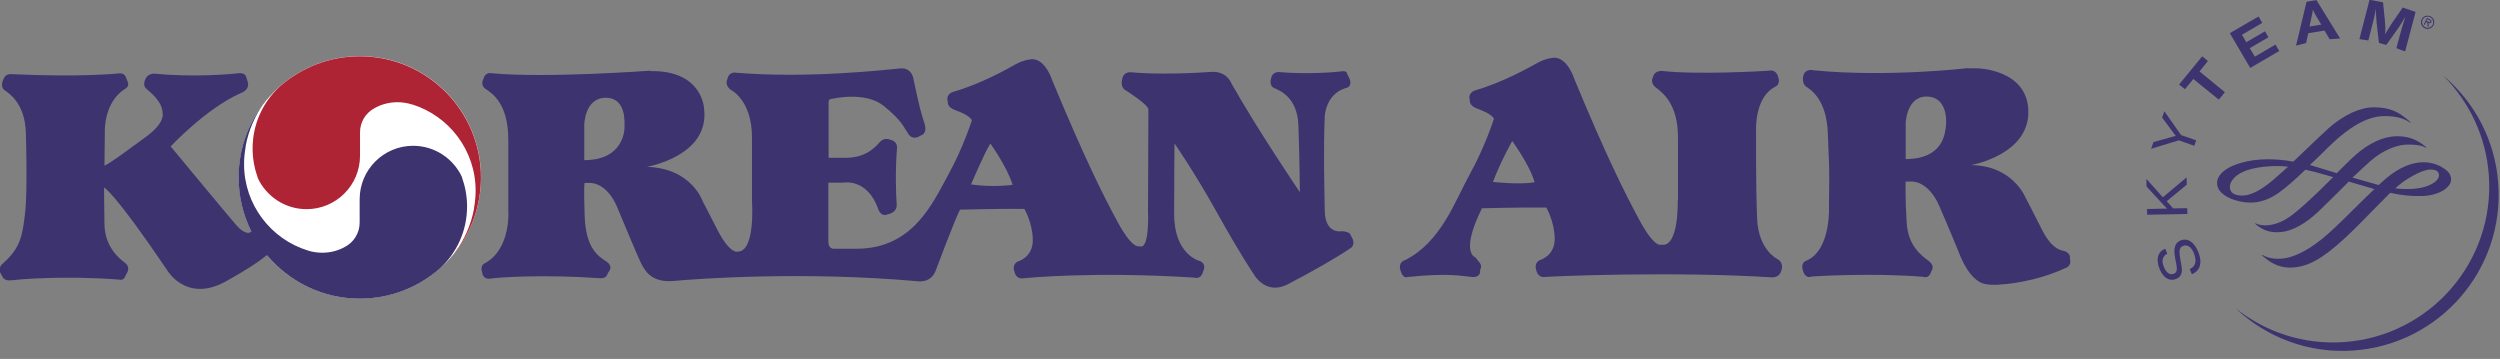 <svg viewBox="0 0 202 29" fill="none" xmlns="http://www.w3.org/2000/svg">
<rect x="0" y="0" width="202" height="29" fill="#808080" stroke="none"/>
<g clip-path="url(#clip0_104_17136)">
<path d="M78.46 14.9C78.46 14.9 79.55 12.33 80.02 11.6C80.02 11.6 81.35 13.43 81.82 14.93C81.82 14.93 80.31 15.17 78.45 14.9M47.21 12.95V10.06C47.21 10.06 47.24 7.9 48.95 7.9C50.66 7.9 50.45 10 50.46 10.26C50.47 10.53 50.37 12.94 47.21 12.94M52.55 5.71C52.55 5.71 44.23 6.33 39.74 5.92C39.74 5.92 39.21 5.77 39.06 6.39C39.06 6.39 38.76 6.86 39.24 7.19C39.71 7.51 41.07 8.31 41.07 11.26V16.96C41.07 16.96 41.33 20.09 39.18 21.27C39.18 21.27 38.74 21.42 38.97 22.04C38.97 22.04 39 22.6 39.62 22.51C40.24 22.42 43.72 22.15 48.51 22.48C48.51 22.48 48.92 22.51 49.04 22.24C49.16 21.97 49.19 21.95 49.19 21.95C49.19 21.95 49.6 21.53 48.98 21.12C48.36 20.71 47.33 20.09 47.24 17.46C47.15 14.83 47.24 14.78 47.24 14.78H47.63C47.63 14.78 48.96 14.66 49.84 16.67C49.84 16.67 51.55 20.8 51.82 21.31C52.09 21.81 52.59 22.87 54.45 22.7C56.31 22.52 64.99 21.9 74.2 22.73C74.2 22.73 75.2 22.88 75.59 21.9C75.59 21.9 77.19 17.62 77.57 16.94C77.57 16.94 80.94 16.85 82.77 16.88C82.77 16.88 83.45 18.03 83.45 19.42C83.45 20.81 82.24 21.13 82.24 21.13C82.24 21.13 81.74 21.34 81.97 21.96C81.97 21.96 82.06 22.55 82.65 22.49C83.24 22.43 88.53 21.93 96.5 22.43C96.5 22.43 97.03 22.64 97.21 21.93C97.21 21.93 97.54 21.37 96.97 21.1C96.97 21.1 94.87 20.63 94.87 17.29C94.87 13.95 94.9 11.59 94.9 11.59C94.9 11.59 96.49 13.86 98.38 17.26C100.27 20.65 101.27 22.1 101.27 22.1C101.27 22.1 102.22 23.93 104.07 22.96C105.93 21.99 107.94 20.86 109.09 20.07C109.09 20.07 109.53 19.86 109.29 19.3L109.11 18.95C109.11 18.95 109.08 18.74 108.46 18.68C108.46 18.68 107.07 19 107.04 17.03C107.01 15.05 106.92 12.25 107.04 9.39C107.04 9.39 107.1 7.62 108.72 7.12C108.72 7.12 109.31 7.06 109.04 6.35L108.86 6C108.86 6 108.86 5.7 108.45 5.76C108.04 5.82 105.73 6.03 103.28 5.82C103.28 5.82 102.75 5.82 102.69 6.41C102.69 6.41 102.54 6.94 102.96 7.12C103.37 7.3 104.82 7.83 104.91 10.1C105 12.37 105.03 15.53 105.03 15.53C105.03 15.53 101.66 10.57 99.51 6.76C99.51 6.76 99.15 5.73 97.89 5.81C96.62 5.9 93.58 6.05 91.37 5.84C91.37 5.84 90.75 5.75 90.66 6.46C90.66 6.46 90.48 7.08 91.02 7.34C91.02 7.34 92.79 8.46 92.79 8.84C92.79 9.22 92.76 17.08 92.76 17.08C92.76 17.08 92.91 20.3 92.05 19.89C92.05 19.89 91.55 20.21 90.34 18C89.13 15.79 87.57 12.63 85.02 6.49C85.02 6.49 84.49 4.78 83.4 4.78C83.4 4.78 82.75 4.81 82.07 5.19C81.39 5.58 79.24 6.79 76.99 7.43C76.99 7.43 76.4 7.61 76.58 8.2C76.58 8.2 76.49 8.64 77.14 8.88C77.79 9.12 78.35 9.38 78.53 9.71C78.53 9.71 77.85 11.89 76.61 14.14C75.37 16.38 73.78 20.1 69.2 20.1H67.4C67.4 20.1 66.93 20.16 66.93 19.51V14.76H68.11C68.11 14.76 70.03 14.35 70.94 16.83C70.94 16.83 71.12 17.6 71.77 17.3C71.77 17.3 72.51 17.21 72.45 16.47C72.39 15.73 72.33 13.73 72.48 11.95C72.48 11.95 72.54 11.42 71.95 11.3C71.95 11.3 71.48 11.06 71.12 11.45C70.77 11.83 70.03 12.75 68.34 12.75H66.95V8.32C66.95 8.32 66.92 8.03 67.13 8C67.34 7.97 69.9 7.35 71.41 8.56C72.91 9.77 73 10.27 73.33 10.71C73.33 10.71 73.63 11.45 74.39 10.95C74.39 10.95 74.98 10.86 74.69 9.95C74.39 9.03 74.31 8.71 73.81 6.41C73.81 6.41 73.72 5.44 72.72 5.53C71.72 5.62 65.43 6.36 59.52 5.88C59.52 5.88 58.9 5.73 58.78 6.38C58.78 6.38 58.51 6.82 59.02 7.24C59.02 7.24 60.76 8.04 60.76 11.11V16.25C60.76 16.25 61.06 20.33 59.61 20.33C59.61 20.33 58.99 20.59 57.93 18.5C56.87 16.4 56.81 16.34 56.81 16.34C56.81 16.34 55.95 13.59 52.26 13.48C52.26 13.48 57.36 12.62 56.89 8.79C56.89 8.79 56.8 5.87 52.96 5.75H52.55V5.71Z" fill="#3C336F"></path>
<path d="M122.19 11.39C123.79 13.66 123.99 14.73 123.99 14.73C122.72 14.94 120.63 14.7 120.63 14.7C121.25 13.05 122.19 11.39 122.19 11.39ZM135.56 16.17C135.56 16.17 135.68 20.04 134.23 19.77C134.23 19.77 133.73 20.1 132.52 17.88C131.31 15.66 129.74 12.51 127.2 6.37C127.2 6.37 126.67 4.66 125.58 4.66C125.58 4.66 124.93 4.69 124.25 5.07C123.57 5.45 121.42 6.66 119.17 7.31C119.17 7.31 118.58 7.49 118.76 8.08C118.76 8.08 118.67 8.52 119.32 8.76C119.97 9 120.53 9.26 120.71 9.59C120.71 9.59 120.03 11.77 118.79 14.02C117.55 16.26 116.46 19.54 113.53 21.02C113.53 21.02 112.96 21.14 113.15 21.82C113.36 22.59 113.74 22.38 113.74 22.38C117.14 22.03 118.17 22.32 118.94 22.38C119.71 22.44 119.59 21.82 119.59 21.82C119.8 21.44 119.53 21.2 119.53 21.2L119.21 20.79C119.21 20.79 117.94 20.47 119.74 16.83C119.74 16.83 123.11 16.74 124.94 16.77C124.94 16.77 125.62 17.92 125.62 19.31C125.62 20.7 124.41 21.02 124.41 21.02C124.41 21.02 123.91 21.23 124.14 21.85C124.14 21.85 124.23 22.44 124.82 22.38C125.41 22.32 135.21 21.91 143.19 22.41C143.19 22.41 143.75 22.44 143.9 21.94C143.9 21.94 144.22 21.32 143.66 20.96C143.66 20.96 142.1 20.25 141.98 17.74C141.86 15.23 141.89 10.48 141.89 10.48C141.89 10.48 141.77 7.82 143.46 7C143.46 7 143.9 6.8 143.67 6.2C143.67 6.2 143.55 5.64 143.02 5.7C142.49 5.76 136.91 6.05 134.28 5.73C134.28 5.73 133.69 5.7 133.57 6.2C133.57 6.2 133.28 6.67 133.78 7.06C134.28 7.45 135.58 8.33 135.58 11.08V16.19L135.56 16.17Z" fill="#3C336F"></path>
<path d="M153.98 12.84V9.95C153.98 9.95 154.04 7.8 155.66 7.8C157.28 7.8 157.31 9.63 157.23 10.22C157.15 10.81 156.99 12.85 153.98 12.85M159.06 5.5C159.06 5.5 152.56 6.27 146.54 5.68C146.54 5.68 145.77 5.47 145.68 6.27C145.68 6.27 145.62 6.8 145.95 7.01C146.27 7.22 147.6 8.01 147.69 10.79C147.78 13.57 147.84 12.77 147.78 16.55C147.78 16.55 148.01 20.18 145.95 21.07C145.95 21.07 145.42 21.19 145.71 21.96C145.71 21.96 145.89 22.55 146.39 22.34C146.39 22.34 151.23 22.02 155.42 22.37C155.42 22.37 155.89 22.55 156.04 21.93C156.04 21.93 156.42 21.52 155.83 21.08C155.24 20.64 154.18 19.87 154.06 18.01C153.94 16.15 153.97 14.67 153.97 14.67H154.38C154.38 14.67 155.77 14.49 156.71 16.68C157.66 18.86 158.3 20.46 158.3 20.46C158.3 20.46 158.92 22.2 159.92 22.76C159.92 22.76 160.33 23.14 161.87 22.97C161.87 22.97 164.38 22.82 166.86 21.67C166.86 21.67 167.42 21.55 167.25 20.9C167.25 20.9 167.37 20.4 166.66 20.25C165.95 20.1 165.42 19.42 164.92 18.42C164.42 17.41 163.65 15.94 163.65 15.94C163.65 15.94 162.62 13.37 159.25 13.34C159.25 13.34 163.89 12.54 163.89 9.06C163.89 5.58 159.76 5.52 159.76 5.52H159.05L159.06 5.5Z" fill="#3C336F"></path>
<path d="M38.87 14.33C38.87 19.73 34.49 24.12 29.08 24.12C23.67 24.12 19.29 19.74 19.29 14.33C19.29 8.92 23.67 4.54 29.08 4.54C34.49 4.54 38.87 8.92 38.87 14.33Z" fill="white"></path>
<path d="M33.28 8.43C36.26 9.35 38.43 12.12 38.43 15.41C38.43 15.89 38.38 16.36 38.3 16.81V16.87C38.06 18.16 37.54 19.34 36.79 20.36V20.38C38.08 18.72 38.86 16.62 38.86 14.34C38.86 8.93 34.48 4.55 29.07 4.55C26.61 4.55 24.36 5.46 22.64 6.96L22.62 6.98C21.26 8.22 20.41 10.01 20.41 12C20.41 12.82 20.56 13.61 20.82 14.34V14.37C21.51 15.86 23.02 16.9 24.77 16.9C27.16 16.9 29.09 14.97 29.09 12.58V10.72C29.08 9.86 29.55 9.12 30.26 8.74C30.81 8.43 31.44 8.26 32.11 8.26C32.52 8.26 32.91 8.32 33.28 8.44V8.43Z" fill="#AF2435"></path>
<path d="M21.58 20.63C23.38 22.77 26.07 24.13 29.08 24.13C31.54 24.13 33.79 23.22 35.51 21.72L35.53 21.7C36.89 20.46 37.74 18.67 37.74 16.68C37.74 15.86 37.59 15.07 37.33 14.34V14.31C36.64 12.82 35.13 11.78 33.38 11.78C31 11.78 29.06 13.71 29.06 16.1V17.96C29.07 18.81 28.6 19.56 27.89 19.94C27.34 20.25 26.71 20.42 26.04 20.42C25.63 20.42 25.24 20.36 24.87 20.24C21.89 19.32 19.72 16.54 19.72 13.26C19.72 12.78 19.77 12.31 19.85 11.86V11.79C20.09 10.5 20.61 9.32 21.36 8.3H21.37C20.06 9.95 19.28 12.05 19.28 14.33C19.28 15.9 19.65 17.39 20.31 18.71L20.23 18.77C20.23 18.77 19.85 19.06 19.08 18.18C18.31 17.29 13.79 11.83 13.79 11.83C13.79 11.83 16.65 8.76 19.46 7.52C19.46 7.52 20.2 7.29 20.02 6.63L19.9 6.25C19.9 6.25 19.87 5.84 19.22 5.92C18.57 6.01 15.5 6.25 12.43 5.95C12.43 5.95 11.96 5.95 11.78 6.33C11.78 6.33 11.49 6.83 11.78 7.13C12.08 7.42 13.14 8.16 13.14 9.17C13.14 9.17 13.38 9.91 11.75 11.09C10.13 12.27 9.12 13.04 8.44 13.39L8.47 10.62C8.47 10.62 8.38 8.29 10.07 7.2C10.07 7.2 10.48 7.02 10.33 6.64L10.21 6.34C10.21 6.34 10.12 5.87 9.62 5.93C9.62 5.93 6.7 6.26 0.88 5.99C0.88 5.99 0.5 5.96 0.35 6.26L0.23 6.5C0.23 6.5 0.02 7.03 0.35 7.27C0.67 7.51 2.03 8.3 2.09 10.75C2.09 10.75 2.24 15.38 2.03 17.19C1.82 18.99 1.68 20.02 0.23 21.29C0.23 21.29 -0.16 21.59 0.02 22.03L0.23 22.41C0.23 22.41 0.38 22.71 0.88 22.65C1.38 22.59 5.01 22.24 9.62 22.59C9.62 22.59 9.94 22.71 10.09 22.38L10.3 21.97C10.3 21.97 10.53 21.55 10.09 21.23C9.65 20.9 8.47 19.96 8.44 18.13C8.41 16.3 8.41 15.15 8.41 15.15C8.41 15.15 9.21 15.48 13.46 21.76C13.46 21.76 14.96 24.48 18.15 22.79C18.15 22.79 20.48 21.52 21.46 20.69L21.56 20.63H21.58Z" fill="#3C336F"></path>
<path d="M197.47 6.16H197.46C199.52 8.24 200.88 11.04 201.1 14.18C201.59 21.13 196.35 27.15 189.4 27.64C186.13 27.87 183.07 26.83 180.69 24.95H180.68C183.15 27.26 186.53 28.58 190.16 28.32C197.11 27.83 202.35 21.81 201.86 14.86C201.62 11.35 199.95 8.27 197.47 6.16Z" fill="#3C336F"></path>
<path d="M175.12 20.49C174.72 20.71 174.63 21.05 174.84 21.57C175.03 22.04 175.33 22.25 175.64 22.12C175.9 22.02 175.94 21.8 175.83 21.23L175.78 21.01C175.68 20.45 175.66 20.21 175.73 19.97C175.79 19.7 175.95 19.52 176.19 19.43C176.76 19.2 177.3 19.56 177.62 20.36C177.97 21.22 177.78 21.88 177.1 22.16L176.93 21.74C177.4 21.54 177.52 21.1 177.27 20.47C177.07 19.96 176.74 19.73 176.39 19.87C176.11 19.98 176.05 20.24 176.15 20.82L176.19 21.07L176.23 21.28C176.31 21.71 176.31 21.86 176.27 22.05C176.21 22.28 176.07 22.45 175.83 22.54C175.29 22.76 174.78 22.44 174.49 21.72C174.18 20.94 174.34 20.35 174.95 20.09L175.12 20.51V20.49Z" fill="#3C336F"></path>
<path d="M174.76 15.94L176.68 14.33L176.69 14.92L175.07 16.26L175.59 16.84L176.73 16.82L176.74 17.29L173.49 17.35L173.48 16.89L174.76 16.86H174.93H175.1L174.99 16.74L174.88 16.63L173.44 15.07L173.43 14.46L174.76 15.94Z" fill="#3C336F"></path>
<path d="M176.2 10.9L177.45 11.34L177.3 11.78L176.05 11.34L173.81 12.02L174 11.48L175.4 11.09L175.57 11.04C175.64 11.02 175.68 11.01 175.81 10.98C175.7 10.85 175.67 10.82 175.56 10.66L174.7 9.5L174.88 8.99L176.22 10.9H176.2Z" fill="#3C336F"></path>
<path d="M178.4 4.93L177.72 5.77L179.77 7.45L179.28 8.05L177.22 6.38L176.54 7.21L176.07 6.83L177.94 4.55L178.4 4.93Z" fill="#3C336F"></path>
<path d="M182.79 1.85L181.15 2.81L181.5 3.41L183.01 2.53L183.29 3.01L181.78 3.89L182.19 4.58L183.86 3.6L184.16 4.12L181.82 5.49L180.17 2.68L182.49 1.33L182.79 1.85Z" fill="#3C336F"></path>
<path d="M187.23 1.44C187.05 1.14 186.98 1.01 186.88 0.78C186.85 1.01 186.82 1.18 186.74 1.52L186.61 2.14L187.56 1.99L187.24 1.45L187.23 1.44ZM189.09 3.11L188.24 3.17L187.82 2.47L186.51 2.68L186.33 3.48L185.52 3.69L186.37 0.14L187.17 0.01L189.09 3.12V3.11Z" fill="#3C336F"></path>
<path d="M194.31 4.15L193.63 3.89L193.89 2.92C193.92 2.81 193.96 2.65 194.02 2.45C194.07 2.25 194.12 2.09 194.16 1.97C194.2 1.84 194.24 1.7 194.29 1.56L194.37 1.33C194.18 1.66 194.1 1.77 193.93 2.04C193.86 2.16 193.79 2.26 193.73 2.34L192.81 3.63L192.22 3.47L192.04 1.92C192.03 1.84 192.02 1.73 192.01 1.57C192 1.36 191.99 1.21 191.98 1.1C191.98 1.01 191.98 0.88 191.98 0.7L191.9 1.1C191.81 1.53 191.76 1.71 191.63 2.22L191.36 3.27L190.64 3.16L191.46 -0.02L192.55 0.19L192.7 1.7C192.74 2.05 192.75 2.35 192.73 2.77C192.85 2.53 192.9 2.45 193.04 2.23C193.14 2.08 193.21 1.96 193.29 1.84L194.14 0.61L195.18 0.96L194.34 4.13L194.31 4.15Z" fill="#3C336F"></path>
<path d="M194.23 14.65C195.17 14.02 195.95 13.68 196.44 13.7C196.73 13.7 197.07 13.8 197.07 14.15C197.07 14.5 196.72 14.82 196.04 15.06C195.44 15.27 194.53 15.33 193.53 15.22C193.81 14.97 194.04 14.78 194.23 14.65ZM181.04 15.8C180.46 15.76 180.17 15.53 180.17 15.08C180.17 15.02 180.21 13.6 183.47 13.43C183.84 13.41 184.26 13.4 184.89 13.47C184.86 13.47 184.52 13.79 184.52 13.79L184.32 13.97C183.53 14.68 182.22 15.88 181.04 15.8ZM188.09 10.42C187.7 10.77 186.91 11.52 186.16 12.24L185.3 13.06C184.6 12.93 183.91 12.87 183.21 12.87C181.63 12.87 180.17 13.31 179.51 13.98C179.26 14.24 179.13 14.52 179.14 14.81C179.16 15.58 180.03 15.96 180.3 16.07C181.71 16.59 182.89 16.44 184.13 15.57C184.81 15.09 185.64 14.32 186.28 13.71C186.78 13.82 187.35 13.97 187.96 14.15L188.52 14.31C187.79 15.03 187.04 15.79 186.35 16.4L186.3 16.45C185.33 17.3 184.64 17.92 183.63 18.14C182.92 18.3 182.42 18.14 182.25 18.05C182.23 18.05 182.21 18.08 182.21 18.08C182.79 18.56 183.35 18.84 184.3 18.75C185.21 18.67 186.25 18.1 187.32 17.1L188.77 15.68L189.78 14.67L191.82 15.27C191.84 15.27 191.86 15.27 191.86 15.27C191.84 15.27 190.59 16.5 190.59 16.5L189.5 17.58C188.39 18.66 187.78 19.22 187.13 19.68C186.06 20.45 185.14 20.84 184.33 20.9C183.91 20.93 183.3 20.9 182.8 20.6C182.78 20.6 182.75 20.62 182.75 20.62C183.3 21.09 183.97 21.65 185.13 21.62C186.44 21.58 187.6 20.95 189.41 19.29C190.24 18.53 191.06 17.68 191.78 16.94L193.13 15.58C194.02 15.78 194.8 15.86 195.68 15.84C196.95 15.82 198.04 15.21 198.05 14.51C198.06 14 197.64 13.72 197.39 13.56C197.18 13.42 196.61 13.11 195.82 13.11C194.87 13.11 193.87 13.53 192.86 14.36L192.19 14.95L191.95 14.88L190.08 14.35C190.63 13.84 191.1 13.39 191.52 13.02C192.55 12.11 193.68 11.73 194.34 11.69C194.82 11.66 195.66 11.69 196.01 11.94C196.03 11.94 196.05 11.9 196.05 11.9C195.13 11.11 194.33 11.01 193.67 11.01C193.01 11.01 191.98 11.22 190.71 12.2C190.19 12.6 189.52 13.28 188.81 13.99L187.86 13.7L187.63 13.63L186.64 13.33L187.21 12.79C187.88 12.13 188.51 11.51 189 11.09C190.8 9.58 191.93 9.38 192.71 9.38C193.57 9.38 194.26 9.56 194.74 9.91C194.76 9.91 194.78 9.88 194.78 9.88C193.77 8.97 193.05 8.68 191.8 8.67C190.7 8.67 189.39 9.27 188.1 10.4" fill="#3C336F"></path>
<path d="M196.16 1.73C196.23 1.76 196.33 1.83 196.37 1.75C196.4 1.7 196.33 1.65 196.27 1.62L196.13 1.55L196.06 1.69L196.15 1.73H196.16ZM196.25 2.17L196.16 2.13L196.12 1.81L196.03 1.77L195.91 2.01L195.84 1.97L196.1 1.45L196.33 1.56C196.42 1.61 196.5 1.68 196.45 1.79C196.4 1.89 196.31 1.89 196.21 1.85L196.25 2.17ZM196.56 2C196.67 1.78 196.57 1.5 196.35 1.39C196.13 1.28 195.86 1.37 195.75 1.59C195.64 1.82 195.74 2.09 195.96 2.2C196.18 2.31 196.45 2.22 196.56 2ZM195.65 1.61C195.75 1.33 196.06 1.2 196.34 1.3C196.62 1.41 196.76 1.71 196.65 1.99C196.54 2.27 196.24 2.4 195.96 2.3C195.68 2.19 195.55 1.89 195.65 1.61Z" fill="#3C336F"></path>
</g>
<defs>
<clipPath id="clip0_104_17136">
<rect width="201.89" height="28.35" fill="white"></rect>
</clipPath>
</defs>
</svg>
